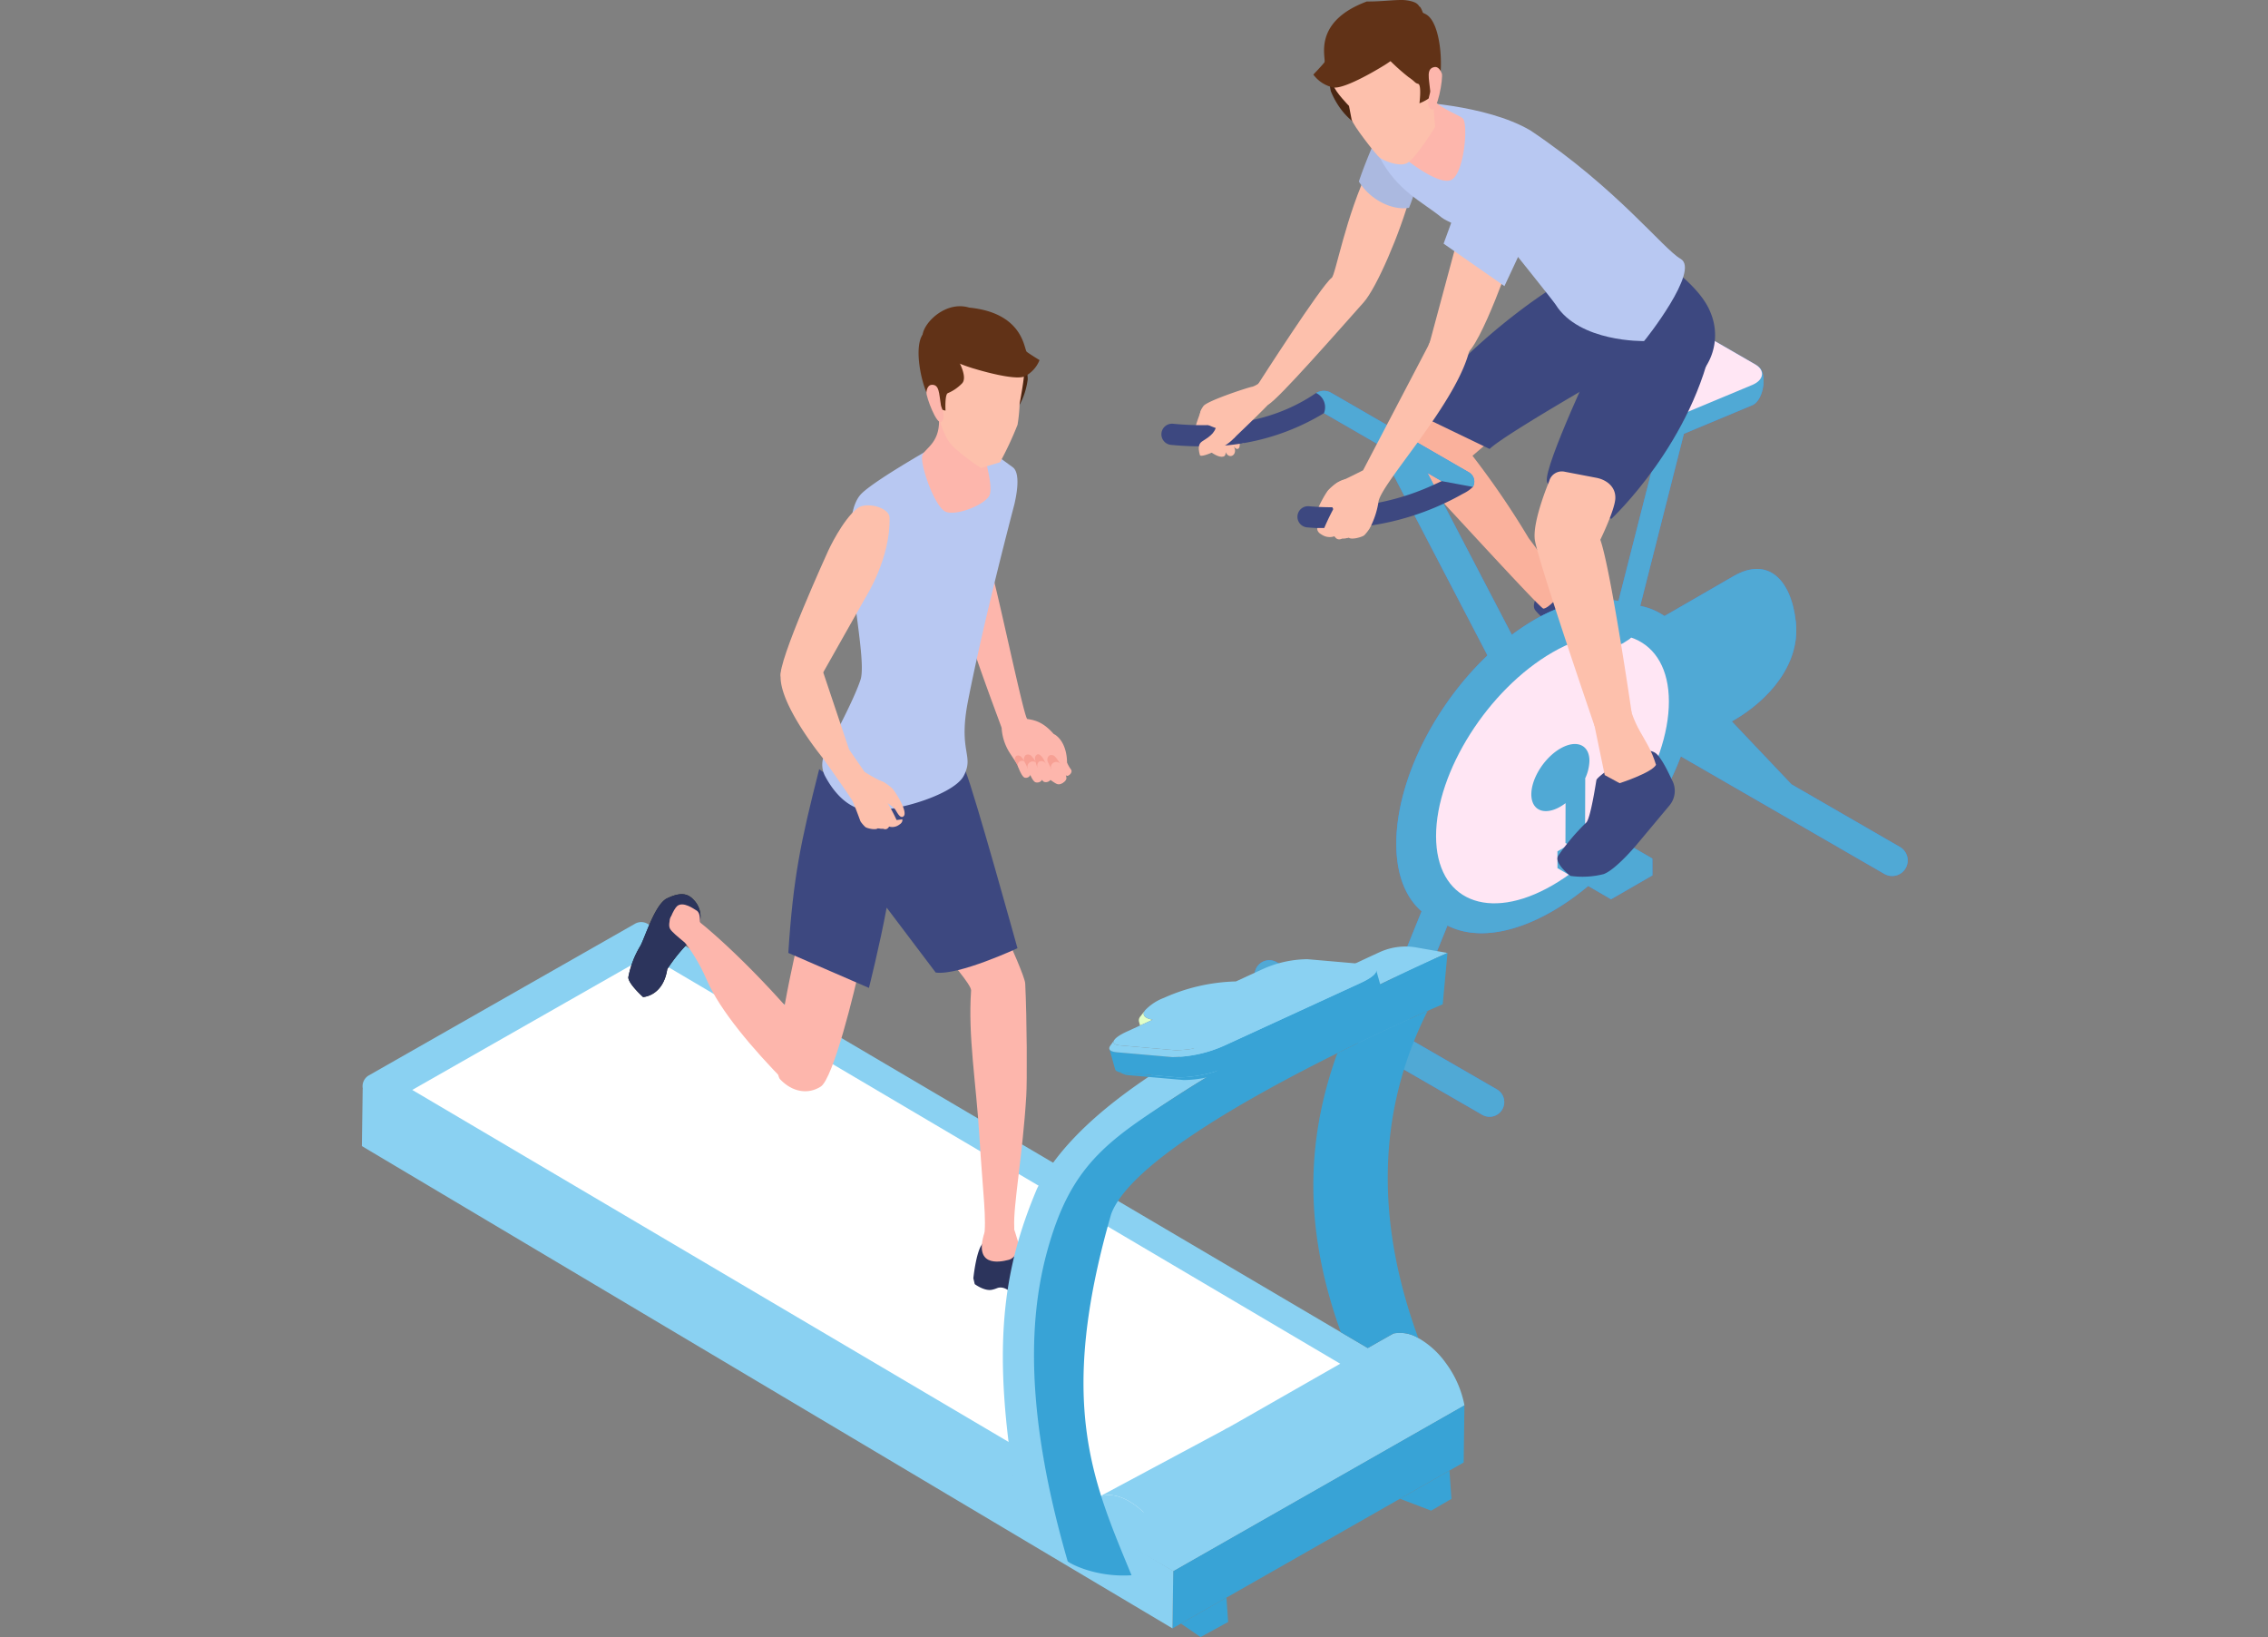 <svg xmlns="http://www.w3.org/2000/svg" width="376" height="271.335"><rect width="100%" height="100%" fill="#808080" stroke="none"/><defs><clipPath id="a"><path data-name="長方形 1584" transform="translate(-55)" fill="none" d="M0 0h376v271.335H0z"/></clipPath><clipPath id="b"><path data-name="長方形 1583" fill="none" d="M0 0h45.209v20.062H0z"/></clipPath><clipPath id="c"><path data-name="長方形 1577" fill="none" d="M0 0h2.297v2.504H0z"/></clipPath><clipPath id="d"><path data-name="長方形 1578" fill="none" d="M0 0h43.682v14.341H0z"/></clipPath><clipPath id="e"><path data-name="長方形 1579" fill="none" d="M0 0h42.402v15.128H0z"/></clipPath><clipPath id="f"><path data-name="長方形 1580" fill="none" d="M0 0h45.195v17.821H0z"/></clipPath><clipPath id="g"><path data-name="長方形 1581" fill="none" d="M0 0h44.258v15.27H0z"/></clipPath></defs><g data-name="グループ 1822" clip-path="url(#a)" transform="translate(55)"><g data-name="グループ 1973"><path data-name="パス 3356" d="M200.41 111.454c.247-.535.721-5.2 1.3-7.353.229-.86-1.614-2.152-2.208-2.993-1.326-1.876 4.192-7.373 6.607-5.516l2.962.928a8.87 8.87 0 0 1 2.729 3.616c.555 1.914-.872 4.828-.872 4.828s-2.553 3.532-2.594 3.673a14.849 14.849 0 0 1-2.258 4.459c-.953 1.173-3.457 3.657-4.759 4.032s-3-1.043-3.791-2.25 2.782-3.194 2.887-3.423" fill="#3d4880"/><path data-name="パス 3357" d="m174.738 73.13 8.689-9.888 10.6 8.1-4.911 4.2a139.266 139.266 0 0 1 9.325 13.664 74.7 74.7 0 0 1 5.75 8.684s-2.28 2.925-3.317 2.981c-.583.032-21.91-23.521-26.136-27.737" fill="#fab19c"/><path data-name="パス 3358" d="M201.192 48.488c1.409-.942.864-4.981 1.37-5.244 5.019-2.609 9.044 10.762 9.752 11.337a9.12 9.12 0 0 1 .222 7.1s-18.174 10.361-20.582 12.731l-11.414-5.5c1.045-4.5 11.62-14.389 20.651-20.42" fill="#3d4880"/><path data-name="パス 3359" d="M153.327 160.366a2.431 2.431 0 0 1 3.321-.89l16.708 9.647 8.851-21.864a2.432 2.432 0 0 1 4.508 1.825l-9.106 22.494 15.555 8.981a2.431 2.431 0 1 1-2.431 4.211l-36.518-21.086a2.431 2.431 0 0 1-.89-3.321" fill="#418aec"/><path data-name="パス 3360" d="M219.901 120.215a2.579 2.579 0 0 1 3.522-.944l3.816 2.2 3.512-3.333 11.254 11.865 17.934 10.354a2.579 2.579 0 1 1-2.579 4.466l-36.516-21.082a2.579 2.579 0 0 1-.944-3.522" fill="#418aec"/><path data-name="パス 3361" d="M185.727 132.754v3.275c0 5.7 4.62 7.652 10.319 4.362l36.362-20.993c5.7-3.291 11.074-9.22 10.319-16.276s-4.62-10.927-10.319-7.637l-36.362 20.993c-5.7 3.29-10.319 10.577-10.319 16.276" fill="#418aec"/><path data-name="パス 3362" d="M184.241 152.989c4.33 2.695 10.849 2.238 18.141-1.972 6.927-4 13.156-10.579 17.474-17.824 3.811-6.392 6.133-13.3 6.133-19.412 0-8.035-4.015-12.813-10.148-13.536-4.58-1.6-10.4-1.012-16.345 2.418-13.037 7.527-23.01 24.131-23.01 37.169 0 7.1 2.957 11.676 7.755 13.158m5.677-4.115c-3.975-1.182-6.491-4.837-6.491-10.52 0-10.452 8.5-23.865 18.955-29.9 4.35-2.511 8.363-3.354 11.565-2.728 3.616 1.736 5.966 5.4 5.966 10.478 0 10.452-9.081 24.042-19.533 30.077a17.173 17.173 0 0 1-10.462 2.593" fill="#418aec"/><path data-name="パス 3363" d="M183.077 138.573c0 10.66 8.644 14.314 19.3 8.159s19.3-19.789 19.3-30.449-8.641-14.315-19.3-8.159-19.3 19.786-19.3 30.449" fill="#418aec"/><path data-name="パス 3364" d="m191.727 108.869 3.311 1.816 2.725-1.393-19.5-37.408-4.573 2.384z" fill="#418aec"/><path data-name="パス 3365" d="M203.688 124.06c2.66-1.536 4.816-.625 4.816 2.036a7.268 7.268 0 0 1-.724 2.948l.027.019-.025 8.7.631.332 1.646-.95 8.879 5.16.008 2.782-6.86 3.961-8.879-5.16-.008-2.782 1.888-1.09-.559-.294.019-6.607a8.225 8.225 0 0 1-.859.577c-2.66 1.535-4.816.625-4.816-2.036s2.156-6.061 4.816-7.6" fill="#418aec"/><path data-name="パス 3366" d="m215.77 104.98 9.589-37.809-3.856.322-9.6 37.664a1.173 1.173 0 0 0 .507 1.279l.232.148a1.371 1.371 0 0 0 1.475 0l.92-.589a1.7 1.7 0 0 0 .73-1.013" fill="#418aec"/><path data-name="パス 3367" d="m219.686 73.767 15.811-6.6c1.948-.813 2.6-5.509.9-6.49l-7.466-1a5.933 5.933 0 0 0-5.925.274l-11.845 6.183c-1.123.9-.544 5.08.811 5.863l2.661 1.536a6.188 6.188 0 0 0 5.049.233" fill="#418aec"/><path data-name="パス 3368" d="m219.685 70.402 15.811-6.6c1.948-.814 2.173-2.44.473-3.422l-7.042-4.065a5.935 5.935 0 0 0-5.925.272l-11.431 9.129c-1.124.9-.952 2.133.4 2.915l2.665 1.533a6.183 6.183 0 0 0 5.049.233" fill="#418aec"/><path data-name="パス 3369" d="m165.651 65.085 22.887 13.213a1.759 1.759 0 0 1 .643 2.4c-2.487.493-4.661.653-5.173-.957l-19.514-11.265-1.3-3.34a2.478 2.478 0 0 1 2.459-.051" fill="#418aec"/><path data-name="パス 3370" d="M153.327 160.366a2.431 2.431 0 0 1 3.321-.89l16.708 9.647 8.851-21.864a2.432 2.432 0 0 1 4.508 1.825l-9.106 22.494 15.555 8.981a2.431 2.431 0 1 1-2.431 4.211l-36.518-21.086a2.431 2.431 0 0 1-.89-3.321" fill="#50a9d5"/><path data-name="パス 3371" d="M219.901 120.215a2.579 2.579 0 0 1 3.522-.944l3.816 2.2 3.512-3.333 11.254 11.865 17.934 10.354a2.579 2.579 0 1 1-2.579 4.466l-36.516-21.082a2.579 2.579 0 0 1-.944-3.522" fill="#50a9d5"/><path data-name="パス 3372" d="M185.727 132.754v3.275c0 5.7 4.62 7.652 10.319 4.362l36.362-20.993c5.7-3.291 11.074-9.22 10.319-16.276s-4.62-10.927-10.319-7.637l-36.362 20.993c-5.7 3.29-10.319 10.577-10.319 16.276" fill="#50a9d5"/><path data-name="パス 3373" d="M184.241 152.989c4.33 2.695 10.849 2.238 18.141-1.972 6.927-4 13.156-10.579 17.474-17.824 3.811-6.392 6.133-13.3 6.133-19.412 0-8.035-4.015-12.813-10.148-13.536-4.58-1.6-10.4-1.012-16.345 2.418-13.037 7.527-23.01 24.131-23.01 37.169 0 7.1 2.957 11.676 7.755 13.158m5.677-4.115c-3.975-1.182-6.491-4.837-6.491-10.52 0-10.452 8.5-23.865 18.955-29.9 4.35-2.511 8.363-3.354 11.565-2.728 3.616 1.736 5.966 5.4 5.966 10.478 0 10.452-9.081 24.042-19.533 30.077a17.173 17.173 0 0 1-10.462 2.593" fill="#50a9d5"/><path data-name="パス 3374" d="M183.077 138.573c0 10.66 8.644 14.314 19.3 8.159s19.3-19.789 19.3-30.449-8.641-14.315-19.3-8.159-19.3 19.786-19.3 30.449" fill="#ffe6f4"/><path data-name="パス 3375" d="m191.727 108.869 3.311 1.816 2.725-1.393-19.5-37.408-4.573 2.384z" fill="#50a9d5"/><path data-name="パス 3376" d="M203.688 124.06c2.66-1.536 4.816-.625 4.816 2.036a7.268 7.268 0 0 1-.724 2.948l.027.019-.025 8.7.631.332 1.646-.95 8.879 5.16.008 2.782-6.86 3.961-8.879-5.16-.008-2.782 1.888-1.09-.559-.294.019-6.607a8.225 8.225 0 0 1-.859.577c-2.66 1.535-4.816.625-4.816-2.036s2.156-6.061 4.816-7.6" fill="#50a9d5"/><path data-name="パス 3377" d="m215.77 104.98 9.589-37.809-3.856.322-9.6 37.664a1.173 1.173 0 0 0 .507 1.279l.232.148a1.371 1.371 0 0 0 1.475 0l.92-.589a1.7 1.7 0 0 0 .73-1.013" fill="#50a9d5"/><path data-name="パス 3378" d="m219.686 73.767 15.811-6.6c1.948-.813 2.6-5.509.9-6.49l-7.466-1a5.933 5.933 0 0 0-5.925.274l-11.845 6.183c-1.123.9-.544 5.08.811 5.863l2.661 1.536a6.188 6.188 0 0 0 5.049.233" fill="#50a9d5"/><path data-name="パス 3379" d="m219.685 70.402 15.811-6.6c1.948-.814 2.173-2.44.473-3.422l-7.042-4.065a5.935 5.935 0 0 0-5.925.272l-11.431 9.129c-1.124.9-.952 2.133.4 2.915l2.665 1.533a6.183 6.183 0 0 0 5.049.233" fill="#ffe6f4"/><path data-name="パス 3380" d="m165.651 65.085 22.887 13.213a1.759 1.759 0 0 1 .643 2.4c-2.487.493-4.661.653-5.173-.957l-19.514-11.265-1.3-3.34a2.478 2.478 0 0 1 2.459-.051" fill="#50a9d5"/><path data-name="パス 3381" d="M165.78 46.038c.635-.458 2.32-10.314 6.274-18.393l6.8 4.61c-1.728 6.391-5.637 15.458-7.787 17.865-3.953 4.426-14.183 16.122-15.791 16.917s-1.663-3.433-1.663-3.433 10.469-16.343 12.167-17.566" fill="#fdc0ac"/><path data-name="パス 3382" d="m174.366 19.502 6.009 8.515a29.707 29.707 0 0 1-1.776 6.426c-2.715.468-6.366-1.229-8.321-4.355 1.361-4.124 3.354-8.122 4.089-10.586" fill="#abb9e0"/><path data-name="パス 3383" d="M144.137 67.971c-.977 2.651-1.308 3.73-1.145 4.127.368.9 3.478 4.014 4.844 3.571.6-.2.368-1.341.105-1.916-.211-.461-1.469-.236-1.761-1.08-.228-.656.5-2.405.356-2.749-.323-.753-2.123-2.7-2.4-1.953" fill="#fdc0ac"/><path data-name="パス 3384" d="M147.578 68.464a39.451 39.451 0 0 1 2.158 6.058c.156 1.031-1.011 1.577-1.545.411s-1.279-2.748-1.511-3.281c-.57-1.309-2.33-2.663-1.354-3.926a1.523 1.523 0 0 1 2.252.737" fill="#fdc0ac"/><path data-name="パス 3385" d="M150.094 71.591s.908 2.613.1 2.808-1.692-2.785-1.692-2.785a22.866 22.866 0 0 0-.963-2.4c-.408-.756.6-1.489 1.395-.361a6.686 6.686 0 0 1 1.156 2.742" fill="#fdc0ac"/><path data-name="パス 3386" d="M149.238 70.497c-.331-.931-1.475-.767-1.277-1.756.083-.414 2.134-.968 2.262-.416.213.917 1.706 4.734 1.025 5.074-.841.42-1.713-2.065-2.01-2.9" fill="#fdc0ac"/><path data-name="パス 3387" d="M139.305 70.226c.055 0 .112 0 .168.008 1.624.157 3.222.236 4.748.236 7.279 0 13.551-1.645 18.97-5.334a2.62 2.62 0 0 1 1.3 3.34l-.34.207a37.967 37.967 0 0 1-20.055 5.295 52.3 52.3 0 0 1-4.963-.243 1.758 1.758 0 0 1 .169-3.508" fill="#3d4880"/><path data-name="パス 3388" d="M150.043 71.938c-.835 1.9-5.939 4.107-6.113 3.5-.411-1.44-.109-1.978.414-2.313 1.387-.891 2.336-1.47 2.42-3.375.093-2.1 4.175.153 3.279 2.191" fill="#fdc0ac"/><path data-name="パス 3389" d="M152.542 64.113c1.489-.3 5.748-4.545 6.666-3.4.438.548-2.349 4.486-3.394 5.729s-6.3 6.229-6.3 6.229a6.608 6.608 0 0 1-2.121-1.337c-.417-.519-5.068-1.029-2.882-4.036.623-.858 7.189-3.019 8.031-3.188" fill="#fdc0ac"/><path data-name="パス 3390" d="M210.872 144.871c2.068-.769 5.544-4.968 5.544-4.968l5.417-6.48a3.758 3.758 0 0 0 .277-4.283s-1.489-3.4-2.583-4.275-3.493-.325-3.493-.325-5.946 3.858-6.363 4.71c-.034.068-.941 6.3-1.682 7.074a35.738 35.738 0 0 0-4.655 5.507c-.777 1.218 2.023 3.345 2.023 3.345a14.43 14.43 0 0 0 5.515-.3" fill="#3d4880"/><path data-name="パス 3391" d="M201.447 79.742c-.433-2.646 8.316-21.13 8.316-21.13 2.591-6.839 19.3-11.75 19.3-2.956-3.245 17.629-16.919 30.336-16.919 30.336s-10.264-3.6-10.7-6.247" fill="#3d4880"/><path data-name="パス 3392" d="M210.31 89.463c1.736 4.895 5.2 28.688 5.2 28.688s-2.691 2.969-6.154 2.192c0 0-9.545-27.832-9.913-30.947s2.381-9.612 2.381-9.612a2.17 2.17 0 0 1 2.516-1.61l5.317 1.018c1.7.326 3.249 1.514 3.137 3.463s-2.485 6.808-2.485 6.808" fill="#fdc0ac"/><path data-name="パス 3393" d="M214.578 113.948c.962 7.157 3.5 7.9 4.964 12.821-.718 1.326-6.029 3.04-6.029 3.04l-2.474-1.342-2.631-12.708c.568.3 3.937-.016 6.17-1.811" fill="#fdc0ac"/><path data-name="パス 3394" d="M213.482 38.959s12.54 6.261 15.094 12.837a9.633 9.633 0 0 1-1.633 10.1c-3.88 4.44-12.152 5.752-15.9 5.443-6.591-.543 1.092-3.412-2.682-7.282-2.867-2.942-7.909-11.334-7.018-12.329z" fill="#3d4880"/><path data-name="パス 3395" d="M184.048 36.088c1.062.87 11.632 5.269 11.632 5.269s6.866 8.567 7.2 9.1c3.938 6.324 14.681 6.07 14.681 6.07.107-.059 9.372-11.741 6.058-13.628-2.9-1.654-10.49-11.629-24.9-21.283-7.475-4.39-20.214-4.79-20.214-4.79s-7.637 3.748-4.808 9.2c2.923 5.634 7.115 7.407 10.357 10.065" fill="#b8c8f2"/><path data-name="パス 3396" d="M174.711 18.552c-.175 1.32 1.171 2.343 1.858 4.241.337.929.835 2.41 1.144 3.326 0 0 5.385 4.441 7.7 3.775s3.067-9.455 2.084-10.276c-1.1-.929-5.625-2.023-7.362-6.439-1.225-3.137-1.762-4.308-1.762-4.308a25.938 25.938 0 0 0-3.662 9.681" fill="#fdb6ac"/><path data-name="パス 3397" d="M172.034 3.027c-2.077.713-4.414 3.592-5.421 5.2a9.81 9.81 0 0 0-.975 6.908c2.112 5.112 5.851 6.32 5.851 6.32s3.385-19.4.545-18.426" fill="#4a2612"/><path data-name="パス 3398" d="m173.115 2.624 8.571 10.987c.482-.034-1.421 4.073-1.421 4.073a5.233 5.233 0 0 0 3.151-3.362c.933-2.715.55-10.324-1.9-11.884s-8.4.186-8.4.186" fill="#613217"/><path data-name="パス 3399" d="M178.15 27.094c-1.426.573-3.9-.543-4.466-1s-4.433-5.379-4.617-6.337l-.422-2.2s-2.25-2.289-2.549-3.352c-2.031-7.237.841-12.037 9.179-12.793 7.24-.659 7.468 8.375 7.4 15.972-.01 1.072.251 3.648.251 3.648s-3.348 5.492-4.774 6.065" fill="#fdc0ac"/><path data-name="パス 3400" d="M175.037 9.639a35.042 35.042 0 0 0 3.462 3.13c1.2.816 1.01.968 1.613 1.127s.211 3.226.211 3.226a7.772 7.772 0 0 0 2.422-1.494c1.036-1.669-1.507-14.5-2.462-14.566a13.316 13.316 0 0 1-5.246 8.577" fill="#613217"/><path data-name="パス 3401" d="M171.615.242c-9.261 3.432-6.658 9.585-7.056 10.105s-1.828 2.014-1.828 2.014a5.576 5.576 0 0 0 3.317 2.139c2.032.306 8.221-3.546 8.221-3.546 3.295-1.946 7.5-6.22 6.6-8.364-.586-1.4-.272-2.2-2.739-2.544-1.323-.183-3.93.235-6.512.2" fill="#613217"/><path data-name="パス 3402" d="M182.808 11.112c.606-.11 1.026.536 1.225 1.063.258.689-.732 6.587-1.766 5.939s-.114-2.567-.155-3.014c-.2-2.158-.711-3.732.7-3.987" fill="#fdb6ac"/><path data-name="パス 3403" d="m186.901 38.662-5.107 18.973 6 1.229c2.632-.987 8.262-17.674 8.262-17.674s3.061-10.471-2.14-11.857-7.011 9.329-7.011 9.329" fill="#fdc0ac"/><path data-name="パス 3404" d="M170.413 79.753c-1.9-.385-2.765-.911-5.2 1.482-.5.492-3.415 5.568-1.881 6.046.726.227 1.233-1.344 1.6-1.786a8.727 8.727 0 0 1 3.7-2.343c1.8-.724 1.848-1.682 1.783-3.4" fill="#fdc0ac"/><path data-name="パス 3405" d="M161.857 83.902c.051 0 .1 0 .157.006 1.239.109 2.49.165 3.717.165a40.479 40.479 0 0 0 17.1-3.786l1.179-.545 5.173.957a5.851 5.851 0 0 1-1.616 1.117 44.262 44.262 0 0 1-21.811 5.773c-1.337 0-2.7-.06-4.048-.18a1.757 1.757 0 0 1 .151-3.508" fill="#3d4880"/><path data-name="パス 3406" d="M181.754 57.362 170.976 77.95s-3.037 1.556-4.316 2.072c-1.757 1.3-1.963 1.756-1.386 2.861.914 1.745 1.549 3.38 3.258 4.47a13.849 13.849 0 0 0 1.822.835c.82.365 1.792-.752 1.792-.752a13.877 13.877 0 0 0 1.372-4.162c.173-2.961 13.437-16.824 15.211-25.765.387-1.953-5.169-4.842-6.975-.147" fill="#fdc0ac"/><path data-name="パス 3407" d="M164.541 87.517h-1.142s-.18.6.689 1.074a2.394 2.394 0 0 0 3.193-.43 11.783 11.783 0 0 0 1.127-2.839 1.474 1.474 0 0 0-1.98-1.646 36.486 36.486 0 0 0-1.888 3.84" fill="#fdc0ac"/><path data-name="パス 3408" d="M169.923 87.804a2.512 2.512 0 0 1-2.4 1.461c-.918.424-1.241-.253-1.675-1.01 0 0 1.67-2.56 3.229-2.609a1.489 1.489 0 0 1 .845 2.158" fill="#fdc0ac"/><path data-name="パス 3409" d="M170.368 87.481c.04 1.254-2.951 2.2-2.651 1.463.316-.778.653-.622 1.275-1.216.709-.676 1.206-.706 1.376-.246" fill="#fdc0ac"/><path data-name="パス 3410" d="M170.16 87.395a3.717 3.717 0 0 1 1.912.036c.15.084-.76 1.194-.939 1.318-.456.315-2.193.775-2.552.335s.636-1.4 1.579-1.689" fill="#fdc0ac"/><path data-name="パス 3411" d="M200.13 35.181c.841-7.6-4.965-10.9-10.95-8.078l-4.852 13.281 10.086 7.038z" fill="#b8c8f2"/><path data-name="パス 3412" d="m148.606 268.831-4.568 2.5-3.258-2.238 7.546-4.3z" fill="#38a3d6"/><path data-name="パス 3413" d="m185.625 248.426-3.361 1.956-5.161-1.974 8.2-4.667z" fill="#38a3d6"/><path data-name="パス 3414" d="m187.782 232.877-.128 9.521-2.357 1.341-8.2 4.667-28.775 16.393-7.546 4.3-1.4.8.022-1.744.087-6.467.019-1.309 40.775-23.225 5.283-3.009z" fill="#38a3d6"/><path data-name="パス 3415" d="m139.508 260.373-.128 9.521L5 189.96l.128-9.521z" fill="#8ad1f2"/><path data-name="パス 3416" d="m187.782 232.877-2.217 1.264-5.284 3.009-40.775 23.225L6.128 181.817a2.069 2.069 0 0 1 .025-3.581l44.129-25.135a2.069 2.069 0 0 1 2.075.015l114.926 67.687 16.511 9.726z" fill="#8ad1f2"/><path data-name="パス 3417" d="m172.39 229.099-39.154 22.3-119.891-70.752 39.154-22.3z" fill="#fff"/><path data-name="パス 3418" d="m187.783 232.877-48.275 27.5c-.564-4.467-3.577-9.431-7.362-11.58-2-1.135-3.819-1.278-5.163-.59l20.989-11.238a3.594 3.594 0 0 1 .65-.348l23.037-13.24-22.968 13.2c1.027-.565 15.61-8.911 23.057-13.145 2.545-1.448 4.256-2.416 4.3-2.427a5.88 5.88 0 0 1 4.074.761c.081.043.162.088.243.134a14.324 14.324 0 0 1 4.334 4.015 17.174 17.174 0 0 1 3.078 6.961" fill="#8ad1f2"/><path data-name="パス 3419" d="m139.508 260.373-14.8-8.475a4.633 4.633 0 0 1 2.2-3.655c.024-.013.049-.027.076-.039 1.344-.688 3.16-.546 5.163.59 3.786 2.147 6.8 7.113 7.363 11.579" fill="#8ad1f2"/><path data-name="パス 3420" d="M121.569 128.913c-.187-1.171-1.444-3.26-1.8-4.383-.561-1.776 1.9-1.085.617-2-2.049-2.773-3.676-3.153-5.078-3.364-.559-.084-5.619-24.682-6.09-24.732-.145-.015 1.5-4.629 3.322-9.616 2-5.467-5.328-4.868-6.851-2.688-1.3 1.862-3.169 8.44-3.248 10.4-.211 5.215 8.62 27.9 8.615 28.126a8.617 8.617 0 0 0 1.414 4.237c1.144 1.762 2.016 3 2.016 3a29.73 29.73 0 0 1 3.822.9c.581.184 1.579 1.118 2.08 1.19a1.043 1.043 0 0 0 1.179-1.071" fill="#fdb6ac"/><path data-name="パス 3421" d="M119.955 121.797c2.058 1.444 1.937 4.572 1.937 4.572a5.483 5.483 0 0 0 .653 1.154c.386.492-.414 1.2-.705 1.05a3.586 3.586 0 0 1-1.562-1.742 34.451 34.451 0 0 1-1.467-3.352c-.2-.6-.512-2.529 1.144-1.682" fill="#fdb6ac"/><path data-name="パス 3422" d="M114.964 126.322a6.991 6.991 0 0 0-.657-.868.673.673 0 0 0-.814-.169.727.727 0 0 0-.212.784c.086.221.467.863.535 1.1z" fill="#f7a094"/><path data-name="パス 3423" d="M115.869 128.27a2.942 2.942 0 0 0-.482-1.28 7.708 7.708 0 0 0-.445-.706.725.725 0 0 0-1.194.714c.162.431.705 1.815 1.158 1.9a.8.8 0 0 0 .963-.626" fill="#fdb6ac"/><path data-name="パス 3424" d="M116.844 126.457a8.646 8.646 0 0 0-.776-1.089.826.826 0 0 0-.994-.235.893.893 0 0 0-.288.956c.1.274.543 1.077.619 1.372z" fill="#f7a094"/><path data-name="パス 3425" d="M117.913 128.929a3.607 3.607 0 0 0-.547-1.589 9.643 9.643 0 0 0-.522-.883.892.892 0 0 0-1.493.835c.183.535.8 2.255 1.357 2.372a.978.978 0 0 0 1.2-.736" fill="#fdb6ac"/><path data-name="パス 3426" d="M118.382 126.566c-.154-.257-.375-.775-.553-1.011-.256-.338-.569-.64-.893-.5a.732.732 0 0 0-.328.83 5.36 5.36 0 0 0 .384 1.329z" fill="#f7a094"/><path data-name="パス 3427" d="M119.345 128.867a3.612 3.612 0 0 0-.547-1.589 9.641 9.641 0 0 0-.522-.882c-.683-.534-1.43-.2-1.3.765.183.535.612 2.326 1.166 2.443a.978.978 0 0 0 1.2-.736" fill="#fdb6ac"/><path data-name="パス 3428" d="M120.734 126.543a8.707 8.707 0 0 0-.776-1.09.827.827 0 0 0-.995-.235.894.894 0 0 0-.288.956c.1.274.543 1.077.619 1.372z" fill="#f7a094"/><path data-name="パス 3429" d="M121.804 129.014a3.61 3.61 0 0 0-.547-1.589 9.652 9.652 0 0 0-.522-.883.892.892 0 0 0-1.493.835c.183.535.8 2.255 1.356 2.372a.979.979 0 0 0 1.206-.736" fill="#fdb6ac"/><path data-name="パス 3430" d="M59.985 149.128c-1.045-1.138-2.3-1.226-4.388-.236s-3.8 6.957-4.523 8.029a15.583 15.583 0 0 0-1.905 5.047c-.047 1.052 2.442 3.282 2.442 3.282s3.321-.109 4.014-4.629a27.868 27.868 0 0 1 3.758-4.61 7.612 7.612 0 0 0 1.678-3.354 3.936 3.936 0 0 0-1.076-3.529" fill="#1e252b"/><path data-name="パス 3431" d="M56.099 153.972c.594 1 3.989 3.23 4.428 4.277l4.779-.8c-.868-1.988-4.078-3.5-4.155-3.918-.2-1.051.053-2.2-.709-2.64-.393-.23-2.213-1.577-3.205-.692-.477.425-1.732 2.769-1.138 3.771" fill="#1e252b"/><path data-name="パス 3432" d="M59.985 149.128c-1.045-1.138-2.3-1.226-4.388-.236s-3.8 6.957-4.523 8.029a15.583 15.583 0 0 0-1.905 5.047c-.047 1.052 2.442 3.282 2.442 3.282s3.321-.109 4.014-4.629a27.868 27.868 0 0 1 3.758-4.61 7.612 7.612 0 0 0 1.678-3.354 3.936 3.936 0 0 0-1.076-3.529" fill="#2c345c"/><path data-name="パス 3433" d="M56.099 153.972c.594 1 3.989 3.23 4.428 4.277l4.779-.8c-.868-1.988-4.078-3.5-4.155-3.918-.2-1.051.053-2.2-.709-2.64-.393-.23-2.213-1.577-3.205-.692-.477.425-1.732 2.769-1.138 3.771" fill="#fdb6ac"/><path data-name="パス 3434" d="M75.895 167.513c2.091 2.389 3.354 5.388 5.423 7.892l-6.023 4.055c-5.431-5.521-10.939-11.956-13.133-17.056-2.488-5.781-5.886-8.709-5.984-9.155-.286-1.3-.185-1.507 2.024-2.194.857-.267 9.408 6.994 17.693 16.458" fill="#fdb6ac"/><path data-name="パス 3435" d="m77.393 155.525 10.3 4.013c-.979 4.638-4.531 19.227-6.638 20.566s-4.7.907-6.707-1.2 3.049-23.383 3.049-23.383" fill="#fdb6ac"/><path data-name="パス 3436" d="M107.706 206.381c-.928 1.433-1.339 5.486-1.339 5.486l.23.966s1.587 1.2 2.844.937c.68-.141.868-.317 1.215-.361 1.594-.2 2.916 1.945 4.1 2.7a19.673 19.673 0 0 0 5.971 2.082c1.143.02 4.238-1.564 4.589-2.505.4-1.066-.088-2.3-3.246-2.831-2.2.3-7.7-6.818-7.7-6.818l-5.076-1.227s-.663.137-1.591 1.57" fill="#2c345c"/><path data-name="パス 3437" d="M108.207 204.309c-1.769 5.561 2.24 4.984 4.049 4.493 1.194-.324 1.842-2.2 1.842-2.2-.449-.723-1.059-4.045-1.788-4.274-1.863-.583-4.1 1.977-4.1 1.977" fill="#fdb6ac"/><path data-name="パス 3438" d="m92.332 146.564 14.2-2.824s8.336 17.317 8.433 19.266c.294 5.908.32 16.281.177 18.619-.6 9.884-2.18 18.235-1.995 21.712s-5.378 3.95-5.039 1.9c.512-3.1-.155-7.27-.746-17-.537-8.845-1.9-16.435-1.368-24.067.127-1.824-13.975-16.168-13.661-17.6" fill="#fdb6ac"/><path data-name="パス 3439" d="m80.807 127.491 8.85 6.126s13.941-9.419 15.436-5.732 8.587 29.277 8.587 29.277-9.806 4.567-13.554 4.03l-8.129-10.758c-1.155 6.24-2.941 13.306-2.941 13.306l-13.364-5.8c.8-12.456 2.04-18.368 5.117-30.452" fill="#3d4880"/><path data-name="パス 3440" d="M87.826 81.812c2.487-2.453 13.3-8.531 13.785-8.739 3.417-1.469 6.951 1.208 6.951 1.208l4.267 3.107c1.419.923.722 4.573.333 6.221-.083.35-5.017 18.925-7.693 32.635-1.651 8.461 1.1 8.926-.7 12.351s-13.425 6.673-17.264 5.486c-2.843-.879-4.709-3.544-5.722-5.454a4.012 4.012 0 0 1 .027-3.8c1.617-2.969 4.823-9.021 5.853-12.176 1.4-4.281-4.651-26.088.162-30.835" fill="#b8c8f2"/><path data-name="パス 3441" d="m88.498 99.017-8.231 14.568-5.814-1.437c-.718-2.117 7.884-20.934 7.884-20.934s2.308-5.016 4.79-6.96c1.509-1.182 5.294-.115 5.344 1.5.208 6.729-3.973 13.262-3.973 13.262" fill="#fdc0ac"/><path data-name="パス 3442" d="m81.52 111.563 4.246 12.657 2.554 3.7a24.422 24.422 0 0 0 3.282 1.782 2.386 2.386 0 0 1 .627 2.276c-.225 1.549-.412 2.964-1.723 3.9a10.866 10.866 0 0 1-1.412.739c-.635.325-1.454-.521-1.454-.521s-.734-2.031-1.264-3.247c-.286-.656-4.914-7.139-4.914-7.139s-8.869-10.777-6.714-15.1 5.14-2.694 6.772.957" fill="#fdc0ac"/><path data-name="パス 3443" d="m93.644 135.916.944-.12s.169.471-.5.882a1.905 1.905 0 0 1-2.555-.207 9.357 9.357 0 0 1-1.014-2.207 1.171 1.171 0 0 1 1.5-1.391 28.326 28.326 0 0 1 1.623 3.041" fill="#fdc0ac"/><path data-name="パス 3444" d="M89.425 136.296a2 2 0 0 0 1.967 1.059c.747.3.975-.255 1.288-.873 0 0-1.435-1.962-2.675-1.935a1.184 1.184 0 0 0-.58 1.749" fill="#fdc0ac"/><path data-name="パス 3445" d="M89.054 136.057c.022 1 2.436 1.622 2.167 1.05-.284-.6-.545-.467-1.064-.912-.591-.507-.987-.51-1.1-.137" fill="#fdc0ac"/><path data-name="パス 3446" d="M89.216 135.984a2.961 2.961 0 0 0-1.517.109c-.116.074.654.917.8 1.007.375.231 1.773.522 2.04.158s-.564-1.084-1.325-1.274" fill="#fdc0ac"/><path data-name="パス 3447" d="M88.712 129.702c1.493-.386 2.157-.84 4.19.957.418.37 2.946 4.277 1.749 4.722-.567.21-1.036-1.015-1.346-1.351a6.943 6.943 0 0 0-3.034-1.7c-1.463-.5-1.539-1.257-1.56-2.623" fill="#fdc0ac"/><path data-name="パス 3448" d="M106.786 53.511c2.031.148 4.81 2.179 6.092 3.382a9.1 9.1 0 0 1 2.508 5.967c-.686 5.087-3.755 7.054-3.755 7.054s-7.625-16.607-4.845-16.4" fill="#4a2612"/><path data-name="パス 3449" d="m105.721 53.406-5.092 11.884c-.44.084 2.238 3.318 2.238 3.318a4.858 4.858 0 0 1-3.623-2.271c-1.478-2.216-2.934-9.133-1.1-11.113s7.578-1.818 7.578-1.818" fill="#613217"/><path data-name="パス 3450" d="M108.379 75.879c.17 1.387 1.154 4.495.722 6.055s-5.345 3.593-7.25 2.913-4.455-8.188-3.924-9.423 3.12-2.133 2.708-6.519c-.291-3.111.422-3.8.422-3.8a24.059 24.059 0 0 1 7.081 6.492c.695 1.019.013 2.416.242 4.284" fill="#fdb6ac"/><path data-name="パス 3451" d="m107.625 77.573 3.166-.955a55.928 55.928 0 0 0 2.906-6.224 27.62 27.62 0 0 0 .345-3.511s.7-3.719.715-4.744c.111-6.974-3.6-10.6-11.259-9.313-6.651 1.12-4.72 9.279-2.863 16.079a12.443 12.443 0 0 0 1.61 4.181c1.111 1.7 5.38 4.487 5.38 4.487" fill="#fdc0ac"/><path data-name="パス 3452" d="M103.979 59.955s1.425 2.544.545 3.559a7.216 7.216 0 0 1-2.411 1.66c-.5.286-.362 2.885-.362 2.885a4.017 4.017 0 0 1-1.591-.709c-1.324-1.253-2.5-12.2-1.657-12.49 1.18 2.608 2.142 3.792 5.476 5.1" fill="#613217"/><path data-name="パス 3453" d="M105.634 50.977c9.12.89 9.11 6.963 9.589 7.336s2.117 1.374 2.117 1.374a5.174 5.174 0 0 1-2.47 2.7c-1.75.754-8.213-1.239-8.213-1.239-3.417-.967-9.005-3.549-8.7-5.686s3.92-5.609 7.683-4.49" fill="#613217"/><path data-name="パス 3454" d="M99.43 63.783c-.569.045-.8.723-.848 1.243-.069.68 1.759 5.673 2.534 4.846s-.05-2.265-.12-2.676c-.333-1.983-.244-3.517-1.566-3.413" fill="#fdb6ac"/><path data-name="パス 3455" d="M180.127 221.767a5.885 5.885 0 0 0-4.073-.761c-.048.012-1.76.979-4.305 2.428l-.086-.054-4.377-2.577c-5.924-16.463-6.013-31.187-.582-46.242a375.732 375.732 0 0 1 14.973-7.011c-8.377 16.663-8.676 34.772-1.547 54.217" fill="#38a3d6"/><path data-name="パス 3456" d="M140.631 181.304c-10.411 6.694-15.29 11.046-19.477 21.868-3.9 10.088-7.8 25.747.848 55.595-4.078-1.868-6.4-1.99-8.486-10.968-4.188-24.391-2.261-37.4 3.425-50.832 6.2-12.037 21.726-20.833 31.913-26.608 9.242-5.24 19.818-10.227 24.85-12.536a10.356 10.356 0 0 1 6.111-.786l5.158.907s-25.474 11.232-44.342 23.36" fill="#8ad1f2"/><path data-name="パス 3457" d="m184.972 157.944-.791 8.514s-.914.386-2.506 1.091a376.518 376.518 0 0 0-14.972 7.011c-14.9 7.392-34.4 18.386-37.482 26.649-9.076 31.431-2.956 44.519 3.371 59.879-6.161.4-10.528-2.117-10.589-2.324-8.318-28.709-5.775-44.638-2.359-54.791 3.944-11.726 10.206-15.739 20.988-22.671 18.869-12.129 44.342-23.36 44.342-23.36" fill="#38a3d6"/><g data-name="グループ 1821"><g data-name="グループ 1820"><g data-name="グループ 1819" clip-path="url(#b)" transform="translate(128.904 158.964)"><g data-name="グループ 1818" style="mix-blend-mode:normal;isolation:isolate"><g data-name="グループ 1817"><g data-name="グループ 1816" clip-path="url(#b)"><g data-name="グループ 1803"><g data-name="グループ 1802"><g data-name="グループ 1801" clip-path="url(#c)" transform="translate(4.89 8.505)"><path data-name="パス 3458" d="m2.297 1.546-2.084.957-.184-.657A.977.977 0 0 1 .287.974C.535.652.787.325 1.031 0a1.351 1.351 0 0 0-.12.2.447.447 0 0 0-.034.069.8.8 0 0 0-.053.165.7.7 0 0 0-.015.134c0 .447.474.792 1.488.979" fill="#e1ffc7"/></g></g></g><g data-name="グループ 1806"><g data-name="グループ 1805"><g data-name="グループ 1804" clip-path="url(#d)" transform="translate(1.365 5.721)"><path data-name="パス 3459" d="M41.31 1.579 18.875 11.891a21.557 21.557 0 0 1-8.849 1.995l-9.18-.8a2.858 2.858 0 0 1-.846-.18l.054.023.055.023.109.046.109.046.054.023.109.046.109.046.055.023.109.046.053.023.109.046.055.023.108.046a2.434 2.434 0 0 0 .723.153l9.178.805a18.4 18.4 0 0 0 7.552-1.7L40.976 2.312A5.415 5.415 0 0 0 42.999.966l.685-.959a6.34 6.34 0 0 1-2.371 1.579" fill="#38a3d6"/></g></g></g><g data-name="グループ 1809"><g data-name="グループ 1808"><g data-name="グループ 1807" clip-path="url(#e)" transform="translate(.71)"><path data-name="パス 3460" d="M40.238 3.092 17.803 13.404a18.389 18.389 0 0 1-7.55 1.7l-2.71-.237-.247-.022-6.221-.547c-1.784-.155-1.3-1.171 1.089-2.268l2.229-1.026 2.084-.957c-1.015-.187-1.492-.532-1.488-.979a.6.6 0 0 1 .015-.134.783.783 0 0 1 .052-.165.486.486 0 0 1 .034-.069 1.342 1.342 0 0 1 .119-.2A8.34 8.34 0 0 1 8.33 6.432a30.929 30.929 0 0 1 11.953-2.731l4.316-1.984a18.382 18.382 0 0 1 7.55-1.7l9.178.8c1.784.158 1.3 1.174-1.089 2.268" fill="#8ad1f2"/></g></g></g><g data-name="グループ 1812"><g data-name="グループ 1811"><g data-name="グループ 1810" clip-path="url(#f)" transform="translate(.015 1.81)"><path data-name="パス 3461" d="M45.18 3.382 44.228 0c.142.505-.736 1.287-2.521 2.107L19.272 12.419a21.545 21.545 0 0 1-8.849 2l-9.178-.8C.489 13.552.081 13.354 0 13.068l.951 3.382c.081.286.489.484 1.245.551l9.179.8a21.548 21.548 0 0 0 8.849-2L42.659 5.489c1.784-.82 2.662-1.6 2.52-2.107" fill="#38a3d6"/></g></g></g><g data-name="グループ 1815"><g data-name="グループ 1814"><g data-name="グループ 1813" clip-path="url(#g)" transform="translate(0 .978)"><path data-name="パス 3462" d="m43.845.46-.488-.207-.6-.253c.837.356.163 1.208-1.811 2.114L18.511 12.426a18.385 18.385 0 0 1-7.551 1.7l-9.179-.8c-.99-.087-1.281-.438-.935-.922l-.034.048-.069.1-.069.1-.034.048-.069.1-.034.048c-.02.029-.048.067-.069.1l-.034.048-.069.1-.206.288c-.4.566-.064.978 1.1 1.08l9.178.8a21.555 21.555 0 0 0 8.849-1.995L41.721 2.957c2.313-1.063 3.1-2.061 2.122-2.478" fill="#8ad1f2"/></g></g></g></g></g></g></g></g></g></g></g></svg>